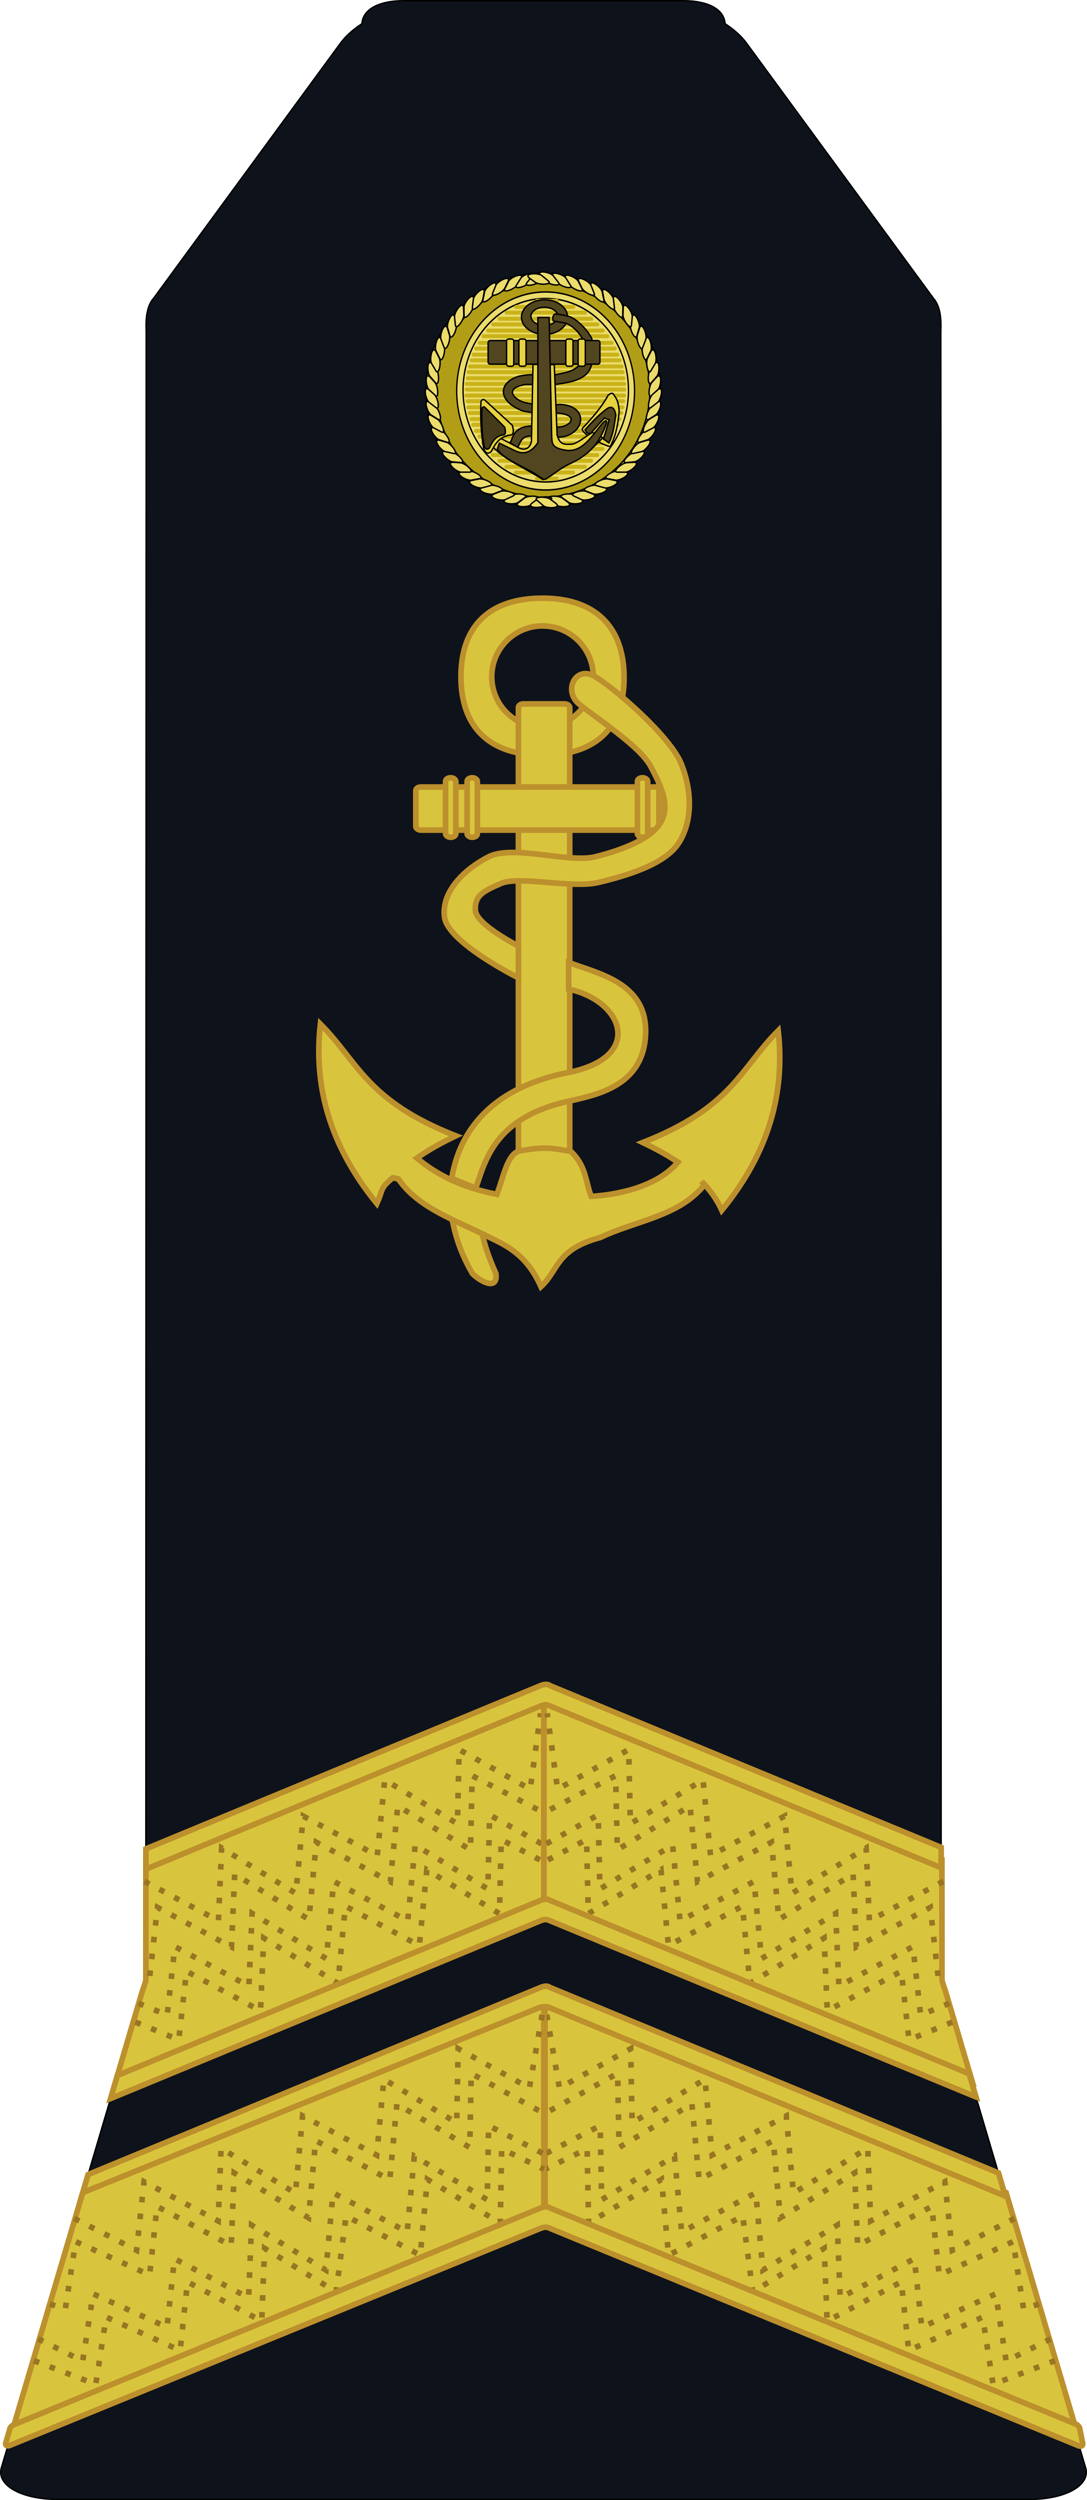 <?xml version="1.0" encoding="UTF-8" standalone="no"?>
<!-- Created with Inkscape (http://www.inkscape.org/) -->
<svg
   xmlns:dc="http://purl.org/dc/elements/1.1/"
   xmlns:cc="http://creativecommons.org/ns#"
   xmlns:rdf="http://www.w3.org/1999/02/22-rdf-syntax-ns#"
   xmlns:svg="http://www.w3.org/2000/svg"
   xmlns="http://www.w3.org/2000/svg"
   xmlns:sodipodi="http://sodipodi.sourceforge.net/DTD/sodipodi-0.dtd"
   xmlns:inkscape="http://www.inkscape.org/namespaces/inkscape"
   width="772.122"
   height="1775.656"
   id="svg15226"
   sodipodi:version="0.32"
   inkscape:version="0.46"
   version="1.0"
   sodipodi:docname="French Navy-Rama_NG-SO1.svg"
   inkscape:output_extension="org.inkscape.output.svg.inkscape">
  <defs
     id="defs15228">
    <inkscape:perspective
       sodipodi:type="inkscape:persp3d"
       inkscape:vp_x="0 : 526.18109 : 1"
       inkscape:vp_y="0 : 1000 : 0"
       inkscape:vp_z="744.09448 : 526.18109 : 1"
       inkscape:persp3d-origin="372.04724 : 350.78739 : 1"
       id="perspective15234" />
  </defs>
  <sodipodi:namedview
     id="base"
     pagecolor="#ffffff"
     bordercolor="#666666"
     borderopacity="1.0"
     gridtolerance="10000"
     guidetolerance="10"
     objecttolerance="10"
     inkscape:pageopacity="0.0"
     inkscape:pageshadow="2"
     inkscape:zoom="0.175"
     inkscape:cx="147.47681"
     inkscape:cy="976.62977"
     inkscape:document-units="px"
     inkscape:current-layer="layer1"
     showgrid="false"
     inkscape:window-width="640"
     inkscape:window-height="667"
     inkscape:window-x="290"
     inkscape:window-y="0" />
  <g
     inkscape:label="Layer 1"
     inkscape:groupmode="layer"
     id="layer1"
     transform="translate(-139.653,646.894)">
    <g
       id="g15737">
      <path
         sodipodi:nodetypes="ccccccccccccccccccccccc"
         id="path11571"
         d="M 426.355,-646.394 C 408.07,-646.394 397.241,-639.787 396.761,-630.082 C 390.55,-626.037 385.339,-621.442 381.73,-616.582 L 248.73,-435.051 C 243.7,-429.31 243.115,-420.111 243.48,-411.801 L 243.23,759.168 C 243.232,760.435 241.739,764.227 240.699,767.418 L 140.636,1105.73 C 136.944,1118.212 154.824,1128.262 180.73,1128.262 L 483.48,1128.262 L 567.949,1128.262 L 870.699,1128.262 C 896.605,1128.262 914.485,1118.212 910.792,1105.73 L 810.73,767.418 C 809.69,764.227 808.197,760.435 808.199,759.168 L 807.949,-411.801 C 808.314,-420.111 807.728,-429.31 802.699,-435.051 L 669.699,-616.582 C 666.089,-621.442 660.879,-626.037 654.667,-630.082 C 654.187,-639.786 643.358,-646.394 625.074,-646.394 L 600.792,-646.394 L 450.636,-646.394 L 426.355,-646.394 z"
         style="fill:#0e121b;fill-opacity:1;fill-rule:evenodd;stroke:#000000;stroke-width:1;stroke-linecap:round;stroke-linejoin:miter;marker:none;marker-start:none;marker-mid:none;marker-end:none;stroke-miterlimit:4;stroke-dasharray:none;stroke-dashoffset:0;stroke-opacity:1;visibility:visible;display:inline;overflow:visible;enable-background:accumulate" />
      <g
         transform="translate(59.825,-260.795)"
         id="g11573">
        <g
           id="g11575">
          <path
             transform="translate(26.871,-450.242)"
             d="M 521.988,341.379 A 83.219,83.219 0 1 1 355.55,341.379 A 83.219,83.219 0 1 1 521.988,341.379 z"
             sodipodi:ry="83.219284"
             sodipodi:rx="83.219284"
             sodipodi:cy="341.37943"
             sodipodi:cx="438.76917"
             id="path11577"
             style="fill:#ecdc6c;fill-opacity:1;fill-rule:evenodd;stroke:#000000;stroke-width:1;stroke-linecap:round;stroke-linejoin:miter;marker:none;marker-start:none;marker-mid:none;marker-end:none;stroke-miterlimit:4;stroke-dasharray:none;stroke-dashoffset:0;stroke-opacity:1;visibility:visible;display:inline;overflow:visible;enable-background:accumulate"
             sodipodi:type="arc" />
          <path
             sodipodi:type="arc"
             style="fill:#b29e16;fill-opacity:1;fill-rule:evenodd;stroke:#000000;stroke-width:1.095;stroke-linecap:round;stroke-linejoin:miter;marker:none;marker-start:none;marker-mid:none;marker-end:none;stroke-miterlimit:4;stroke-dasharray:none;stroke-dashoffset:0;stroke-opacity:1;visibility:visible;display:inline;overflow:visible;enable-background:accumulate"
             id="path11579"
             sodipodi:cx="438.76917"
             sodipodi:cy="341.37943"
             sodipodi:rx="83.219284"
             sodipodi:ry="83.219284"
             d="M 521.988,341.379 A 83.219,83.219 0 1 1 355.55,341.379 A 83.219,83.219 0 1 1 521.988,341.379 z"
             transform="matrix(0.913,0,0,0.913,64.906,-420.649)" />
          <path
             transform="matrix(0.759,0,0,0.845,134.373,-396.882)"
             d="M 521.988,341.379 A 83.219,83.219 0 1 1 355.55,341.379 A 83.219,83.219 0 1 1 521.988,341.379 z"
             sodipodi:ry="83.219284"
             sodipodi:rx="83.219284"
             sodipodi:cy="341.37943"
             sodipodi:cx="438.76917"
             id="path11581"
             style="fill:#ecdc6c;fill-opacity:1;fill-rule:evenodd;stroke:#000000;stroke-width:1.249;stroke-linecap:round;stroke-linejoin:miter;marker:none;marker-start:none;marker-mid:none;marker-end:none;stroke-miterlimit:4;stroke-dasharray:none;stroke-dashoffset:0;stroke-opacity:1;visibility:visible;display:inline;overflow:visible;enable-background:accumulate"
             sodipodi:type="arc" />
          <path
             sodipodi:type="arc"
             style="fill:#ecdc6c;fill-opacity:1;fill-rule:evenodd;stroke:#000000;stroke-width:1.345;stroke-linecap:round;stroke-linejoin:miter;marker:none;marker-start:none;marker-mid:none;marker-end:none;stroke-miterlimit:4;stroke-dasharray:none;stroke-dashoffset:0;stroke-opacity:1;visibility:visible;display:inline;overflow:visible;enable-background:accumulate"
             id="path11583"
             sodipodi:cx="438.76917"
             sodipodi:cy="341.37943"
             sodipodi:rx="83.219284"
             sodipodi:ry="83.219284"
             d="M 521.988,341.379 A 83.219,83.219 0 1 1 355.55,341.379 A 83.219,83.219 0 1 1 521.988,341.379 z"
             transform="matrix(0.706,0,0,0.783,157.724,-376.259)" />
          <path
             sodipodi:nodetypes="ccccc"
             id="path11585"
             d="M 542.676,-114.273 L 546.54,-118.525 C 550.068,-121.786 549.631,-112.459 547.313,-109.507 L 542.933,-105.256 C 540.143,-102.285 540.305,-110.858 542.676,-114.273 z"
             style="fill:#ecdc6c;fill-opacity:1;fill-rule:evenodd;stroke:#000000;stroke-width:1px;stroke-linecap:butt;stroke-linejoin:miter;stroke-opacity:1" />
          <path
             sodipodi:nodetypes="ccccc"
             id="path11587"
             d="M 541.596,-123.388 L 545.112,-127.932 C 548.369,-131.463 548.674,-122.131 546.598,-119.004 L 542.569,-114.419 C 540.022,-111.237 539.505,-119.795 541.596,-123.388 z"
             style="fill:#ecdc6c;fill-opacity:1;fill-rule:evenodd;stroke:#000000;stroke-width:1px;stroke-linecap:butt;stroke-linejoin:miter;stroke-opacity:1" />
          <path
             sodipodi:nodetypes="ccccc"
             id="path11589"
             d="M 539.658,-131.519 L 542.279,-136.632 C 544.833,-140.701 546.846,-131.583 545.379,-128.129 L 542.261,-122.882 C 540.342,-119.286 538.261,-127.604 539.658,-131.519 z"
             style="fill:#ecdc6c;fill-opacity:1;fill-rule:evenodd;stroke:#000000;stroke-width:1px;stroke-linecap:butt;stroke-linejoin:miter;stroke-opacity:1" />
          <path
             sodipodi:nodetypes="ccccc"
             id="path11591"
             d="M 536.237,-140.036 L 538.444,-145.341 C 540.667,-149.599 543.397,-140.67 542.209,-137.11 L 539.517,-131.632 C 537.889,-127.895 535.156,-136.022 536.237,-140.036 z"
             style="fill:#ecdc6c;fill-opacity:1;fill-rule:evenodd;stroke:#000000;stroke-width:1px;stroke-linecap:butt;stroke-linejoin:miter;stroke-opacity:1" />
          <path
             sodipodi:nodetypes="ccccc"
             id="path11593"
             d="M 532.432,-147.709 L 534.115,-153.202 C 535.915,-157.656 539.497,-149.033 538.659,-145.374 L 536.509,-139.662 C 535.251,-135.785 531.744,-143.609 532.432,-147.709 z"
             style="fill:#ecdc6c;fill-opacity:1;fill-rule:evenodd;stroke:#000000;stroke-width:1px;stroke-linecap:butt;stroke-linejoin:miter;stroke-opacity:1" />
          <path
             sodipodi:nodetypes="ccccc"
             id="path11595"
             d="M 527.57,-155.493 L 528.812,-161.103 C 530.253,-165.685 534.507,-157.374 533.962,-153.66 L 532.273,-147.795 C 531.326,-143.831 527.209,-151.352 527.57,-155.493 z"
             style="fill:#ecdc6c;fill-opacity:1;fill-rule:evenodd;stroke:#000000;stroke-width:1px;stroke-linecap:butt;stroke-linejoin:miter;stroke-opacity:1" />
          <path
             sodipodi:nodetypes="ccccc"
             id="path11597"
             d="M 522.349,-162.022 L 522.54,-167.764 C 523.116,-172.534 528.824,-165.144 528.97,-161.394 L 528.386,-155.318 C 528.183,-151.248 522.755,-157.885 522.349,-162.022 z"
             style="fill:#ecdc6c;fill-opacity:1;fill-rule:evenodd;stroke:#000000;stroke-width:1px;stroke-linecap:butt;stroke-linejoin:miter;stroke-opacity:1" />
          <path
             sodipodi:nodetypes="ccccc"
             id="path11599"
             d="M 515.624,-168.268 L 515.359,-174.007 C 515.554,-178.807 521.83,-171.894 522.273,-168.167 L 522.173,-162.064 C 522.294,-157.99 516.357,-164.176 515.624,-168.268 z"
             style="fill:#ecdc6c;fill-opacity:1;fill-rule:evenodd;stroke:#000000;stroke-width:1px;stroke-linecap:butt;stroke-linejoin:miter;stroke-opacity:1" />
          <path
             sodipodi:nodetypes="ccccc"
             id="path11601"
             d="M 508.921,-173.144 L 507.868,-178.792 C 507.401,-183.573 514.569,-177.589 515.521,-173.959 L 516.261,-167.9 C 516.942,-163.881 510.21,-169.191 508.921,-173.144 z"
             style="fill:#ecdc6c;fill-opacity:1;fill-rule:evenodd;stroke:#000000;stroke-width:1px;stroke-linecap:butt;stroke-linejoin:miter;stroke-opacity:1" />
          <path
             sodipodi:nodetypes="ccccc"
             id="path11603"
             d="M 501.006,-177.791 L 499.509,-183.338 C 498.664,-188.067 506.284,-182.671 507.521,-179.127 L 508.74,-173.146 C 509.737,-169.194 502.605,-173.954 501.006,-177.791 z"
             style="fill:#ecdc6c;fill-opacity:1;fill-rule:evenodd;stroke:#000000;stroke-width:1px;stroke-linecap:butt;stroke-linejoin:miter;stroke-opacity:1" />
          <path
             sodipodi:nodetypes="ccccc"
             id="path11605"
             d="M 493.356,-181.16 L 490.866,-186.338 C 489.167,-190.831 497.648,-186.926 499.514,-183.67 L 501.811,-178.014 C 503.517,-174.313 495.631,-177.681 493.356,-181.16 z"
             style="fill:#ecdc6c;fill-opacity:1;fill-rule:evenodd;stroke:#000000;stroke-width:1px;stroke-linecap:butt;stroke-linejoin:miter;stroke-opacity:1" />
          <path
             sodipodi:nodetypes="ccccc"
             id="path11607"
             d="M 484.502,-183.58 L 481.609,-188.544 C 479.559,-192.889 488.324,-189.669 490.442,-186.571 L 493.18,-181.116 C 495.174,-177.561 487.047,-180.293 484.502,-183.58 z"
             style="fill:#ecdc6c;fill-opacity:1;fill-rule:evenodd;stroke:#000000;stroke-width:1px;stroke-linecap:butt;stroke-linejoin:miter;stroke-opacity:1" />
          <path
             sodipodi:nodetypes="ccccc"
             id="path11609"
             d="M 476.09,-185.184 L 472.73,-189.845 C 470.269,-193.971 479.304,-191.614 481.712,-188.736 L 484.965,-183.571 C 487.294,-180.226 478.94,-182.159 476.09,-185.184 z"
             style="fill:#ecdc6c;fill-opacity:1;fill-rule:evenodd;stroke:#000000;stroke-width:1px;stroke-linecap:butt;stroke-linejoin:miter;stroke-opacity:1" />
          <path
             sodipodi:nodetypes="ccccc"
             id="path11611"
             d="M 479.013,-32.518 L 483.621,-29.088 C 487.212,-25.896 477.887,-25.419 474.723,-27.437 L 470.064,-31.38 C 466.834,-33.867 475.382,-34.543 479.013,-32.518 z"
             style="fill:#ecdc6c;fill-opacity:1;fill-rule:evenodd;stroke:#000000;stroke-width:1px;stroke-linecap:butt;stroke-linejoin:miter;stroke-opacity:1" />
          <path
             sodipodi:nodetypes="ccccc"
             id="path11613"
             d="M 487.978,-34.484 L 492.844,-31.43 C 496.677,-28.533 487.419,-27.318 484.105,-29.078 L 479.147,-32.639 C 475.731,-34.862 484.198,-36.214 487.978,-34.484 z"
             style="fill:#ecdc6c;fill-opacity:1;fill-rule:evenodd;stroke:#000000;stroke-width:1px;stroke-linecap:butt;stroke-linejoin:miter;stroke-opacity:1" />
          <path
             sodipodi:nodetypes="ccccc"
             id="path11615"
             d="M 495.881,-37.208 L 501.225,-35.1 C 505.524,-32.956 496.647,-30.061 493.066,-31.183 L 487.539,-33.774 C 483.773,-35.331 491.847,-38.215 495.881,-37.208 z"
             style="fill:#ecdc6c;fill-opacity:1;fill-rule:evenodd;stroke:#000000;stroke-width:1px;stroke-linecap:butt;stroke-linejoin:miter;stroke-opacity:1" />
          <path
             sodipodi:nodetypes="ccccc"
             id="path11617"
             d="M 504.022,-41.446 L 509.517,-39.768 C 513.973,-37.972 505.353,-34.382 501.694,-35.217 L 495.979,-37.36 C 492.101,-38.614 499.922,-42.13 504.022,-41.446 z"
             style="fill:#ecdc6c;fill-opacity:1;fill-rule:evenodd;stroke:#000000;stroke-width:1px;stroke-linecap:butt;stroke-linejoin:miter;stroke-opacity:1" />
          <path
             sodipodi:nodetypes="ccccc"
             id="path11619"
             d="M 511.285,-45.984 L 516.917,-44.846 C 521.526,-43.489 513.294,-39.082 509.571,-39.558 L 503.676,-41.139 C 499.694,-42.011 507.138,-46.267 511.285,-45.984 z"
             style="fill:#ecdc6c;fill-opacity:1;fill-rule:evenodd;stroke:#000000;stroke-width:1px;stroke-linecap:butt;stroke-linejoin:miter;stroke-opacity:1" />
          <path
             sodipodi:nodetypes="ccccc"
             id="path11621"
             d="M 518.557,-51.584 L 524.261,-50.896 C 528.963,-49.91 521.107,-44.863 517.358,-45.043 L 511.356,-46.15 C 507.318,-46.705 514.4,-51.538 518.557,-51.584 z"
             style="fill:#ecdc6c;fill-opacity:1;fill-rule:evenodd;stroke:#000000;stroke-width:1px;stroke-linecap:butt;stroke-linejoin:miter;stroke-opacity:1" />
          <path
             sodipodi:nodetypes="ccccc"
             id="path11623"
             d="M 524.544,-57.418 L 530.277,-57.789 C 535.08,-57.683 528.285,-51.28 524.567,-50.767 L 518.463,-50.754 C 514.392,-50.558 520.466,-56.609 524.544,-57.418 z"
             style="fill:#ecdc6c;fill-opacity:1;fill-rule:evenodd;stroke:#000000;stroke-width:1px;stroke-linecap:butt;stroke-linejoin:miter;stroke-opacity:1" />
          <path
             sodipodi:nodetypes="ccccc"
             id="path11625"
             d="M 530.102,-64.722 L 535.788,-65.547 C 540.584,-65.822 534.318,-58.9 530.652,-58.094 L 524.569,-57.597 C 520.526,-57.078 526.101,-63.592 530.102,-64.722 z"
             style="fill:#ecdc6c;fill-opacity:1;fill-rule:evenodd;stroke:#000000;stroke-width:1px;stroke-linecap:butt;stroke-linejoin:miter;stroke-opacity:1" />
          <path
             sodipodi:nodetypes="ccccc"
             id="path11627"
             d="M 534.299,-71.87 L 539.817,-73.469 C 544.53,-74.402 539.276,-66.683 535.756,-65.381 L 529.799,-64.051 C 525.866,-62.981 530.492,-70.2 534.299,-71.87 z"
             style="fill:#ecdc6c;fill-opacity:1;fill-rule:evenodd;stroke:#000000;stroke-width:1px;stroke-linecap:butt;stroke-linejoin:miter;stroke-opacity:1" />
          <path
             sodipodi:nodetypes="ccccc"
             id="path11629"
             d="M 538.15,-80.201 L 543.524,-82.233 C 548.148,-83.537 543.522,-75.426 540.117,-73.848 L 534.284,-72.05 C 530.448,-70.671 534.487,-78.235 538.15,-80.201 z"
             style="fill:#ecdc6c;fill-opacity:1;fill-rule:evenodd;stroke:#000000;stroke-width:1px;stroke-linecap:butt;stroke-linejoin:miter;stroke-opacity:1" />
          <path
             sodipodi:nodetypes="ccccc"
             id="path11631"
             d="M 540.754,-88.144 L 545.664,-91.129 C 549.969,-93.259 546.912,-84.437 543.854,-82.261 L 538.451,-79.422 C 534.934,-77.362 537.515,-85.539 540.754,-88.144 z"
             style="fill:#ecdc6c;fill-opacity:1;fill-rule:evenodd;stroke:#000000;stroke-width:1px;stroke-linecap:butt;stroke-linejoin:miter;stroke-opacity:1" />
          <path
             sodipodi:nodetypes="ccccc"
             id="path11633"
             d="M 542.297,-97.192 L 546.954,-100.556 C 551.078,-103.022 548.73,-93.984 545.854,-91.573 L 540.693,-88.314 C 537.35,-85.982 539.275,-94.338 542.297,-97.192 z"
             style="fill:#ecdc6c;fill-opacity:1;fill-rule:evenodd;stroke:#000000;stroke-width:1px;stroke-linecap:butt;stroke-linejoin:miter;stroke-opacity:1" />
          <path
             sodipodi:nodetypes="ccccc"
             id="path11635"
             d="M 543.071,-105.721 L 547.38,-109.521 C 551.245,-112.373 549.784,-103.151 547.155,-100.473 L 542.333,-96.73 C 539.232,-94.085 540.339,-102.588 543.071,-105.721 z"
             style="fill:#ecdc6c;fill-opacity:1;fill-rule:evenodd;stroke:#000000;stroke-width:1px;stroke-linecap:butt;stroke-linejoin:miter;stroke-opacity:1" />
          <path
             style="fill:#ecdc6c;fill-opacity:1;fill-rule:evenodd;stroke:#000000;stroke-width:1px;stroke-linecap:butt;stroke-linejoin:miter;stroke-opacity:1"
             d="M 388.968,-114.273 L 385.103,-118.525 C 381.576,-121.786 382.013,-112.459 384.33,-109.507 L 388.71,-105.256 C 391.501,-102.285 391.338,-110.858 388.968,-114.273 z"
             id="path11637"
             sodipodi:nodetypes="ccccc" />
          <path
             style="fill:#ecdc6c;fill-opacity:1;fill-rule:evenodd;stroke:#000000;stroke-width:1px;stroke-linecap:butt;stroke-linejoin:miter;stroke-opacity:1"
             d="M 390.047,-123.388 L 386.532,-127.932 C 383.274,-131.463 382.97,-122.131 385.046,-119.004 L 389.075,-114.419 C 391.621,-111.237 392.139,-119.795 390.047,-123.388 z"
             id="path11639"
             sodipodi:nodetypes="ccccc" />
          <path
             style="fill:#ecdc6c;fill-opacity:1;fill-rule:evenodd;stroke:#000000;stroke-width:1px;stroke-linecap:butt;stroke-linejoin:miter;stroke-opacity:1"
             d="M 391.986,-131.519 L 389.365,-136.632 C 386.811,-140.701 384.798,-131.583 386.265,-128.129 L 389.383,-122.882 C 391.302,-119.286 393.382,-127.604 391.986,-131.519 z"
             id="path11641"
             sodipodi:nodetypes="ccccc" />
          <path
             style="fill:#ecdc6c;fill-opacity:1;fill-rule:evenodd;stroke:#000000;stroke-width:1px;stroke-linecap:butt;stroke-linejoin:miter;stroke-opacity:1"
             d="M 395.407,-140.036 L 393.2,-145.341 C 390.977,-149.599 388.247,-140.67 389.435,-137.11 L 392.127,-131.632 C 393.755,-127.895 396.488,-136.022 395.407,-140.036 z"
             id="path11643"
             sodipodi:nodetypes="ccccc" />
          <path
             style="fill:#ecdc6c;fill-opacity:1;fill-rule:evenodd;stroke:#000000;stroke-width:1px;stroke-linecap:butt;stroke-linejoin:miter;stroke-opacity:1"
             d="M 399.212,-147.709 L 397.529,-153.202 C 395.728,-157.656 392.147,-149.033 392.985,-145.374 L 395.134,-139.662 C 396.393,-135.785 399.9,-143.609 399.212,-147.709 z"
             id="path11645"
             sodipodi:nodetypes="ccccc" />
          <path
             style="fill:#ecdc6c;fill-opacity:1;fill-rule:evenodd;stroke:#000000;stroke-width:1px;stroke-linecap:butt;stroke-linejoin:miter;stroke-opacity:1"
             d="M 404.074,-155.493 L 402.832,-161.103 C 401.39,-165.685 397.136,-157.374 397.681,-153.66 L 399.371,-147.795 C 400.318,-143.831 404.435,-151.352 404.074,-155.493 z"
             id="path11647"
             sodipodi:nodetypes="ccccc" />
          <path
             style="fill:#ecdc6c;fill-opacity:1;fill-rule:evenodd;stroke:#000000;stroke-width:1px;stroke-linecap:butt;stroke-linejoin:miter;stroke-opacity:1"
             d="M 409.294,-162.022 L 409.103,-167.764 C 408.528,-172.534 402.82,-165.144 402.674,-161.394 L 403.258,-155.318 C 403.46,-151.248 408.888,-157.885 409.294,-162.022 z"
             id="path11649"
             sodipodi:nodetypes="ccccc" />
          <path
             style="fill:#ecdc6c;fill-opacity:1;fill-rule:evenodd;stroke:#000000;stroke-width:1px;stroke-linecap:butt;stroke-linejoin:miter;stroke-opacity:1"
             d="M 416.02,-168.268 L 416.285,-174.007 C 416.09,-178.807 409.814,-171.894 409.37,-168.167 L 409.471,-162.064 C 409.349,-157.99 415.287,-164.176 416.02,-168.268 z"
             id="path11651"
             sodipodi:nodetypes="ccccc" />
          <path
             style="fill:#ecdc6c;fill-opacity:1;fill-rule:evenodd;stroke:#000000;stroke-width:1px;stroke-linecap:butt;stroke-linejoin:miter;stroke-opacity:1"
             d="M 422.723,-173.144 L 423.775,-178.792 C 424.242,-183.573 417.075,-177.589 416.123,-173.959 L 415.382,-167.9 C 414.702,-163.881 421.434,-169.191 422.723,-173.144 z"
             id="path11653"
             sodipodi:nodetypes="ccccc" />
          <path
             style="fill:#ecdc6c;fill-opacity:1;fill-rule:evenodd;stroke:#000000;stroke-width:1px;stroke-linecap:butt;stroke-linejoin:miter;stroke-opacity:1"
             d="M 430.638,-177.791 L 432.135,-183.338 C 432.98,-188.067 425.36,-182.671 424.123,-179.127 L 422.904,-173.146 C 421.907,-169.194 429.039,-173.954 430.638,-177.791 z"
             id="path11655"
             sodipodi:nodetypes="ccccc" />
          <path
             style="fill:#ecdc6c;fill-opacity:1;fill-rule:evenodd;stroke:#000000;stroke-width:1px;stroke-linecap:butt;stroke-linejoin:miter;stroke-opacity:1"
             d="M 438.288,-181.16 L 440.778,-186.338 C 442.477,-190.831 433.996,-186.926 432.13,-183.67 L 429.833,-178.014 C 428.127,-174.313 436.012,-177.681 438.288,-181.16 z"
             id="path11657"
             sodipodi:nodetypes="ccccc" />
          <path
             style="fill:#ecdc6c;fill-opacity:1;fill-rule:evenodd;stroke:#000000;stroke-width:1px;stroke-linecap:butt;stroke-linejoin:miter;stroke-opacity:1"
             d="M 447.142,-183.58 L 450.034,-188.544 C 452.084,-192.889 443.32,-189.669 441.201,-186.571 L 438.464,-181.116 C 436.469,-177.561 444.597,-180.293 447.142,-183.58 z"
             id="path11659"
             sodipodi:nodetypes="ccccc" />
          <path
             style="fill:#ecdc6c;fill-opacity:1;fill-rule:evenodd;stroke:#000000;stroke-width:1px;stroke-linecap:butt;stroke-linejoin:miter;stroke-opacity:1"
             d="M 455.554,-185.184 L 458.914,-189.845 C 461.375,-193.971 452.34,-191.614 449.931,-188.736 L 446.678,-183.571 C 444.35,-180.226 452.703,-182.159 455.554,-185.184 z"
             id="path11661"
             sodipodi:nodetypes="ccccc" />
          <path
             style="fill:#ecdc6c;fill-opacity:1;fill-rule:evenodd;stroke:#000000;stroke-width:1px;stroke-linecap:butt;stroke-linejoin:miter;stroke-opacity:1"
             d="M 452.631,-32.518 L 448.022,-29.088 C 444.432,-25.896 453.757,-25.419 456.921,-27.437 L 461.58,-31.38 C 464.81,-33.867 456.262,-34.543 452.631,-32.518 z"
             id="path11663"
             sodipodi:nodetypes="ccccc" />
          <path
             style="fill:#ecdc6c;fill-opacity:1;fill-rule:evenodd;stroke:#000000;stroke-width:1px;stroke-linecap:butt;stroke-linejoin:miter;stroke-opacity:1"
             d="M 443.666,-34.484 L 438.8,-31.43 C 434.967,-28.533 444.225,-27.318 447.539,-29.078 L 452.497,-32.639 C 455.913,-34.862 447.446,-36.214 443.666,-34.484 z"
             id="path11665"
             sodipodi:nodetypes="ccccc" />
          <path
             style="fill:#ecdc6c;fill-opacity:1;fill-rule:evenodd;stroke:#000000;stroke-width:1px;stroke-linecap:butt;stroke-linejoin:miter;stroke-opacity:1"
             d="M 435.763,-37.208 L 430.419,-35.1 C 426.12,-32.956 434.996,-30.061 438.578,-31.183 L 444.105,-33.774 C 447.871,-35.331 439.796,-38.215 435.763,-37.208 z"
             id="path11667"
             sodipodi:nodetypes="ccccc" />
          <path
             style="fill:#ecdc6c;fill-opacity:1;fill-rule:evenodd;stroke:#000000;stroke-width:1px;stroke-linecap:butt;stroke-linejoin:miter;stroke-opacity:1"
             d="M 427.622,-41.446 L 422.127,-39.768 C 417.671,-37.972 426.29,-34.382 429.95,-35.217 L 435.665,-37.36 C 439.543,-38.614 431.722,-42.13 427.622,-41.446 z"
             id="path11669"
             sodipodi:nodetypes="ccccc" />
          <path
             style="fill:#ecdc6c;fill-opacity:1;fill-rule:evenodd;stroke:#000000;stroke-width:1px;stroke-linecap:butt;stroke-linejoin:miter;stroke-opacity:1"
             d="M 420.358,-45.984 L 414.727,-44.846 C 410.118,-43.489 418.35,-39.082 422.072,-39.558 L 427.968,-41.139 C 431.949,-42.011 424.506,-46.267 420.358,-45.984 z"
             id="path11671"
             sodipodi:nodetypes="ccccc" />
          <path
             style="fill:#ecdc6c;fill-opacity:1;fill-rule:evenodd;stroke:#000000;stroke-width:1px;stroke-linecap:butt;stroke-linejoin:miter;stroke-opacity:1"
             d="M 413.087,-51.584 L 407.383,-50.896 C 402.681,-49.91 410.537,-44.863 414.285,-45.043 L 420.288,-46.15 C 424.326,-46.705 417.243,-51.538 413.087,-51.584 z"
             id="path11673"
             sodipodi:nodetypes="ccccc" />
          <path
             style="fill:#ecdc6c;fill-opacity:1;fill-rule:evenodd;stroke:#000000;stroke-width:1px;stroke-linecap:butt;stroke-linejoin:miter;stroke-opacity:1"
             d="M 407.1,-57.418 L 401.366,-57.789 C 396.564,-57.683 403.359,-51.28 407.077,-50.767 L 413.181,-50.754 C 417.252,-50.558 411.177,-56.609 407.1,-57.418 z"
             id="path11675"
             sodipodi:nodetypes="ccccc" />
          <path
             style="fill:#ecdc6c;fill-opacity:1;fill-rule:evenodd;stroke:#000000;stroke-width:1px;stroke-linecap:butt;stroke-linejoin:miter;stroke-opacity:1"
             d="M 401.542,-64.722 L 395.856,-65.547 C 391.06,-65.822 397.326,-58.9 400.992,-58.094 L 407.075,-57.597 C 411.118,-57.078 405.543,-63.592 401.542,-64.722 z"
             id="path11677"
             sodipodi:nodetypes="ccccc" />
          <path
             style="fill:#ecdc6c;fill-opacity:1;fill-rule:evenodd;stroke:#000000;stroke-width:1px;stroke-linecap:butt;stroke-linejoin:miter;stroke-opacity:1"
             d="M 397.345,-71.87 L 391.827,-73.469 C 387.114,-74.402 392.368,-66.683 395.888,-65.381 L 401.845,-64.051 C 405.778,-62.981 401.152,-70.2 397.345,-71.87 z"
             id="path11679"
             sodipodi:nodetypes="ccccc" />
          <path
             style="fill:#ecdc6c;fill-opacity:1;fill-rule:evenodd;stroke:#000000;stroke-width:1px;stroke-linecap:butt;stroke-linejoin:miter;stroke-opacity:1"
             d="M 393.494,-80.201 L 388.12,-82.233 C 383.496,-83.537 388.121,-75.426 391.527,-73.848 L 397.36,-72.05 C 401.195,-70.671 397.157,-78.235 393.494,-80.201 z"
             id="path11681"
             sodipodi:nodetypes="ccccc" />
          <path
             style="fill:#ecdc6c;fill-opacity:1;fill-rule:evenodd;stroke:#000000;stroke-width:1px;stroke-linecap:butt;stroke-linejoin:miter;stroke-opacity:1"
             d="M 390.89,-88.144 L 385.98,-91.129 C 381.674,-93.259 384.731,-84.437 387.79,-82.261 L 393.193,-79.422 C 396.71,-77.362 394.129,-85.539 390.89,-88.144 z"
             id="path11683"
             sodipodi:nodetypes="ccccc" />
          <path
             style="fill:#ecdc6c;fill-opacity:1;fill-rule:evenodd;stroke:#000000;stroke-width:1px;stroke-linecap:butt;stroke-linejoin:miter;stroke-opacity:1"
             d="M 389.347,-97.192 L 384.689,-100.556 C 380.566,-103.022 382.914,-93.984 385.79,-91.573 L 390.951,-88.314 C 394.294,-85.982 392.369,-94.338 389.347,-97.192 z"
             id="path11685"
             sodipodi:nodetypes="ccccc" />
          <path
             style="fill:#ecdc6c;fill-opacity:1;fill-rule:evenodd;stroke:#000000;stroke-width:1px;stroke-linecap:butt;stroke-linejoin:miter;stroke-opacity:1"
             d="M 388.573,-105.721 L 384.264,-109.521 C 380.398,-112.373 381.86,-103.151 384.489,-100.473 L 389.311,-96.73 C 392.412,-94.085 391.305,-102.588 388.573,-105.721 z"
             id="path11687"
             sodipodi:nodetypes="ccccc" />
          <path
             style="fill:#ecdc6c;fill-opacity:1;fill-rule:evenodd;stroke:#000000;stroke-width:1px;stroke-linecap:butt;stroke-linejoin:miter;stroke-opacity:1"
             d="M 462.072,-31.988 L 457.464,-28.557 C 453.873,-25.366 463.198,-24.888 466.362,-26.906 L 471.022,-30.849 C 474.251,-33.336 465.703,-34.013 462.072,-31.988 z"
             id="path11689"
             sodipodi:nodetypes="ccccc" />
          <path
             sodipodi:nodetypes="ccccc"
             id="path11691"
             d="M 470.326,-31.806 L 474.935,-28.375 C 478.525,-25.184 469.2,-24.706 466.036,-26.724 L 461.377,-30.667 C 458.147,-33.154 466.695,-33.83 470.326,-31.806 z"
             style="fill:#ecdc6c;fill-opacity:1;fill-rule:evenodd;stroke:#000000;stroke-width:1px;stroke-linecap:butt;stroke-linejoin:miter;stroke-opacity:1" />
          <path
             style="fill:#ecdc6c;fill-opacity:1;fill-rule:evenodd;stroke:#000000;stroke-width:1px;stroke-linecap:butt;stroke-linejoin:miter;stroke-opacity:1"
             d="M 463.122,-186.108 L 466.91,-190.428 C 469.752,-194.301 460.534,-192.814 457.863,-190.178 L 454.133,-185.346 C 451.497,-182.238 459.996,-183.368 463.122,-186.108 z"
             id="path11693"
             sodipodi:nodetypes="ccccc" />
          <path
             sodipodi:nodetypes="ccccc"
             id="path11695"
             d="M 467.454,-186.29 L 463.667,-190.61 C 460.824,-194.483 470.042,-192.996 472.714,-190.36 L 476.443,-185.528 C 479.08,-182.42 470.58,-183.55 467.454,-186.29 z"
             style="fill:#ecdc6c;fill-opacity:1;fill-rule:evenodd;stroke:#000000;stroke-width:1px;stroke-linecap:butt;stroke-linejoin:miter;stroke-opacity:1" />
          <path
             sodipodi:nodetypes="ccccc"
             id="path11697"
             d="M 460.296,-185.397 L 455.656,-188.787 C 452.037,-191.946 461.358,-192.507 464.54,-190.517 L 469.234,-186.616 C 472.485,-184.158 463.944,-183.405 460.296,-185.397 z"
             style="fill:#ecdc6c;fill-opacity:1;fill-rule:evenodd;stroke:#000000;stroke-width:1px;stroke-linecap:butt;stroke-linejoin:miter;stroke-opacity:1" />
          <g
             style="fill:#c9b319;fill-opacity:1;stroke:none"
             transform="translate(-1454.389,-253.107)"
             id="g11699">
            <rect
               style="fill:#c9b319;fill-opacity:1;fill-rule:evenodd;stroke:none;stroke-width:1;stroke-linecap:round;stroke-linejoin:miter;marker:none;marker-start:none;marker-mid:none;marker-end:none;stroke-miterlimit:4;stroke-dasharray:none;stroke-dashoffset:0;stroke-opacity:1;visibility:visible;display:inline;overflow:visible;enable-background:accumulate"
               id="rect11701"
               width="114.91"
               height="2.834"
               x="1864.217"
               y="138.266"
               ry="1.417"
               rx="1.417" />
            <rect
               rx="1.417"
               ry="1.417"
               y="134.258"
               x="1864.99"
               height="2.834"
               width="113.621"
               id="rect11703"
               style="fill:#c9b319;fill-opacity:1;fill-rule:evenodd;stroke:none;stroke-width:1;stroke-linecap:round;stroke-linejoin:miter;marker:none;marker-start:none;marker-mid:none;marker-end:none;stroke-miterlimit:4;stroke-dasharray:none;stroke-dashoffset:0;stroke-opacity:1;visibility:visible;display:inline;overflow:visible;enable-background:accumulate" />
            <rect
               rx="1.417"
               ry="1.417"
               y="129.886"
               x="1865.581"
               height="2.834"
               width="112.333"
               id="rect11705"
               style="fill:#c9b319;fill-opacity:1;fill-rule:evenodd;stroke:none;stroke-width:1;stroke-linecap:round;stroke-linejoin:miter;marker:none;marker-start:none;marker-mid:none;marker-end:none;stroke-miterlimit:4;stroke-dasharray:none;stroke-dashoffset:0;stroke-opacity:1;visibility:visible;display:inline;overflow:visible;enable-background:accumulate" />
            <rect
               style="fill:#c9b319;fill-opacity:1;fill-rule:evenodd;stroke:none;stroke-width:1;stroke-linecap:round;stroke-linejoin:miter;marker:none;marker-start:none;marker-mid:none;marker-end:none;stroke-miterlimit:4;stroke-dasharray:none;stroke-dashoffset:0;stroke-opacity:1;visibility:visible;display:inline;overflow:visible;enable-background:accumulate"
               id="rect11707"
               width="110.53"
               height="2.834"
               x="1866.611"
               y="125.878"
               ry="1.417"
               rx="1.417" />
            <rect
               rx="1.417"
               ry="1.417"
               y="121.505"
               x="1867.824"
               height="2.834"
               width="107.953"
               id="rect11709"
               style="fill:#c9b319;fill-opacity:1;fill-rule:evenodd;stroke:none;stroke-width:1;stroke-linecap:round;stroke-linejoin:miter;marker:none;marker-start:none;marker-mid:none;marker-end:none;stroke-miterlimit:4;stroke-dasharray:none;stroke-dashoffset:0;stroke-opacity:1;visibility:visible;display:inline;overflow:visible;enable-background:accumulate" />
            <rect
               style="fill:#c9b319;fill-opacity:1;fill-rule:evenodd;stroke:none;stroke-width:1;stroke-linecap:round;stroke-linejoin:miter;marker:none;marker-start:none;marker-mid:none;marker-end:none;stroke-miterlimit:4;stroke-dasharray:none;stroke-dashoffset:0;stroke-opacity:1;visibility:visible;display:inline;overflow:visible;enable-background:accumulate"
               id="rect11711"
               width="105.119"
               height="2.834"
               x="1869.112"
               y="117.497"
               ry="1.417"
               rx="1.417" />
            <rect
               style="fill:#c9b319;fill-opacity:1;fill-rule:evenodd;stroke:none;stroke-width:1;stroke-linecap:round;stroke-linejoin:miter;marker:none;marker-start:none;marker-mid:none;marker-end:none;stroke-miterlimit:4;stroke-dasharray:none;stroke-dashoffset:0;stroke-opacity:1;visibility:visible;display:inline;overflow:visible;enable-background:accumulate"
               id="rect11713"
               width="101.428"
               height="2.834"
               x="1870.958"
               y="113.125"
               ry="1.417"
               rx="1.417" />
            <rect
               rx="1.417"
               ry="1.417"
               y="109.117"
               x="1873.508"
               height="2.834"
               width="96.691"
               id="rect11715"
               style="fill:#c9b319;fill-opacity:1;fill-rule:evenodd;stroke:none;stroke-width:1;stroke-linecap:round;stroke-linejoin:miter;marker:none;marker-start:none;marker-mid:none;marker-end:none;stroke-miterlimit:4;stroke-dasharray:none;stroke-dashoffset:0;stroke-opacity:1;visibility:visible;display:inline;overflow:visible;enable-background:accumulate" />
            <rect
               rx="1.417"
               ry="1.417"
               y="104.38"
               x="1876.241"
               height="2.834"
               width="90.862"
               id="rect11717"
               style="fill:#c9b319;fill-opacity:1;fill-rule:evenodd;stroke:none;stroke-width:1;stroke-linecap:round;stroke-linejoin:miter;marker:none;marker-start:none;marker-mid:none;marker-end:none;stroke-miterlimit:4;stroke-dasharray:none;stroke-dashoffset:0;stroke-opacity:1;visibility:visible;display:inline;overflow:visible;enable-background:accumulate" />
            <rect
               style="fill:#c9b319;fill-opacity:1;fill-rule:evenodd;stroke:none;stroke-width:1;stroke-linecap:round;stroke-linejoin:miter;marker:none;marker-start:none;marker-mid:none;marker-end:none;stroke-miterlimit:4;stroke-dasharray:none;stroke-dashoffset:0;stroke-opacity:1;visibility:visible;display:inline;overflow:visible;enable-background:accumulate"
               id="rect11719"
               width="84.303"
               height="2.834"
               x="1879.52"
               y="100.372"
               ry="1.417"
               rx="1.417" />
            <rect
               style="fill:#c9b319;fill-opacity:1;fill-rule:evenodd;stroke:none;stroke-width:1;stroke-linecap:round;stroke-linejoin:miter;marker:none;marker-start:none;marker-mid:none;marker-end:none;stroke-miterlimit:4;stroke-dasharray:none;stroke-dashoffset:0;stroke-opacity:1;visibility:visible;display:inline;overflow:visible;enable-background:accumulate"
               id="rect11721"
               width="77.016"
               height="2.834"
               x="1882.982"
               y="96"
               ry="1.417"
               rx="1.417" />
            <rect
               rx="1.417"
               ry="1.417"
               y="91.992"
               x="1887.718"
               height="2.834"
               width="67.907"
               id="rect11723"
               style="fill:#c9b319;fill-opacity:1;fill-rule:evenodd;stroke:none;stroke-width:1;stroke-linecap:round;stroke-linejoin:miter;marker:none;marker-start:none;marker-mid:none;marker-end:none;stroke-miterlimit:4;stroke-dasharray:none;stroke-dashoffset:0;stroke-opacity:1;visibility:visible;display:inline;overflow:visible;enable-background:accumulate" />
            <rect
               style="fill:#c9b319;fill-opacity:1;fill-rule:evenodd;stroke:none;stroke-width:1;stroke-linecap:round;stroke-linejoin:miter;marker:none;marker-start:none;marker-mid:none;marker-end:none;stroke-miterlimit:4;stroke-dasharray:none;stroke-dashoffset:0;stroke-opacity:1;visibility:visible;display:inline;overflow:visible;enable-background:accumulate"
               id="rect11725"
               width="58.615"
               height="2.834"
               x="1892.638"
               y="87.619"
               ry="1.417"
               rx="1.417" />
            <rect
               rx="1.417"
               ry="1.417"
               y="83.611"
               x="1899.378"
               height="2.834"
               width="43.494"
               id="rect11727"
               style="fill:#c9b319;fill-opacity:1;fill-rule:evenodd;stroke:none;stroke-width:1;stroke-linecap:round;stroke-linejoin:miter;marker:none;marker-start:none;marker-mid:none;marker-end:none;stroke-miterlimit:4;stroke-dasharray:none;stroke-dashoffset:0;stroke-opacity:1;visibility:visible;display:inline;overflow:visible;enable-background:accumulate" />
            <rect
               rx="1.417"
               ry="1.417"
               y="79.239"
               x="1914.317"
               height="2.834"
               width="16.895"
               id="rect11729"
               style="fill:#c9b319;fill-opacity:1;fill-rule:evenodd;stroke:none;stroke-width:1;stroke-linecap:round;stroke-linejoin:miter;marker:none;marker-start:none;marker-mid:none;marker-end:none;stroke-miterlimit:4;stroke-dasharray:none;stroke-dashoffset:0;stroke-opacity:1;visibility:visible;display:inline;overflow:visible;enable-background:accumulate" />
            <rect
               style="fill:#c9b319;fill-opacity:1;fill-rule:evenodd;stroke:none;stroke-width:1;stroke-linecap:round;stroke-linejoin:miter;marker:none;marker-start:none;marker-mid:none;marker-end:none;stroke-miterlimit:4;stroke-dasharray:none;stroke-dashoffset:0;stroke-opacity:1;visibility:visible;display:inline;overflow:visible;enable-background:accumulate"
               id="rect11731"
               width="114.91"
               height="2.834"
               x="1864.066"
               y="-149.353"
               ry="1.417"
               rx="1.417"
               transform="scale(1,-1)" />
            <rect
               rx="1.417"
               ry="1.417"
               y="-153.361"
               x="1864.839"
               height="2.834"
               width="113.621"
               id="rect11733"
               style="fill:#c9b319;fill-opacity:1;fill-rule:evenodd;stroke:none;stroke-width:1;stroke-linecap:round;stroke-linejoin:miter;marker:none;marker-start:none;marker-mid:none;marker-end:none;stroke-miterlimit:4;stroke-dasharray:none;stroke-dashoffset:0;stroke-opacity:1;visibility:visible;display:inline;overflow:visible;enable-background:accumulate"
               transform="scale(1,-1)" />
            <rect
               rx="1.417"
               ry="1.417"
               y="-157.734"
               x="1865.429"
               height="2.834"
               width="112.333"
               id="rect11735"
               style="fill:#c9b319;fill-opacity:1;fill-rule:evenodd;stroke:none;stroke-width:1;stroke-linecap:round;stroke-linejoin:miter;marker:none;marker-start:none;marker-mid:none;marker-end:none;stroke-miterlimit:4;stroke-dasharray:none;stroke-dashoffset:0;stroke-opacity:1;visibility:visible;display:inline;overflow:visible;enable-background:accumulate"
               transform="scale(1,-1)" />
            <rect
               style="fill:#c9b319;fill-opacity:1;fill-rule:evenodd;stroke:none;stroke-width:1;stroke-linecap:round;stroke-linejoin:miter;marker:none;marker-start:none;marker-mid:none;marker-end:none;stroke-miterlimit:4;stroke-dasharray:none;stroke-dashoffset:0;stroke-opacity:1;visibility:visible;display:inline;overflow:visible;enable-background:accumulate"
               id="rect11737"
               width="110.53"
               height="2.834"
               x="1866.46"
               y="-161.742"
               ry="1.417"
               rx="1.417"
               transform="scale(1,-1)" />
            <rect
               rx="1.417"
               ry="1.417"
               y="-166.114"
               x="1867.673"
               height="2.834"
               width="107.953"
               id="rect11739"
               style="fill:#c9b319;fill-opacity:1;fill-rule:evenodd;stroke:none;stroke-width:1;stroke-linecap:round;stroke-linejoin:miter;marker:none;marker-start:none;marker-mid:none;marker-end:none;stroke-miterlimit:4;stroke-dasharray:none;stroke-dashoffset:0;stroke-opacity:1;visibility:visible;display:inline;overflow:visible;enable-background:accumulate"
               transform="scale(1,-1)" />
            <rect
               style="fill:#c9b319;fill-opacity:1;fill-rule:evenodd;stroke:none;stroke-width:1;stroke-linecap:round;stroke-linejoin:miter;marker:none;marker-start:none;marker-mid:none;marker-end:none;stroke-miterlimit:4;stroke-dasharray:none;stroke-dashoffset:0;stroke-opacity:1;visibility:visible;display:inline;overflow:visible;enable-background:accumulate"
               id="rect11741"
               width="105.119"
               height="2.834"
               x="1868.961"
               y="-170.122"
               ry="1.417"
               rx="1.417"
               transform="scale(1,-1)" />
            <rect
               style="fill:#c9b319;fill-opacity:1;fill-rule:evenodd;stroke:none;stroke-width:1;stroke-linecap:round;stroke-linejoin:miter;marker:none;marker-start:none;marker-mid:none;marker-end:none;stroke-miterlimit:4;stroke-dasharray:none;stroke-dashoffset:0;stroke-opacity:1;visibility:visible;display:inline;overflow:visible;enable-background:accumulate"
               id="rect11743"
               width="101.428"
               height="2.834"
               x="1870.806"
               y="-174.495"
               ry="1.417"
               rx="1.417"
               transform="scale(1,-1)" />
            <rect
               rx="1.417"
               ry="1.417"
               y="-178.503"
               x="1873.357"
               height="2.834"
               width="96.691"
               id="rect11745"
               style="fill:#c9b319;fill-opacity:1;fill-rule:evenodd;stroke:none;stroke-width:1;stroke-linecap:round;stroke-linejoin:miter;marker:none;marker-start:none;marker-mid:none;marker-end:none;stroke-miterlimit:4;stroke-dasharray:none;stroke-dashoffset:0;stroke-opacity:1;visibility:visible;display:inline;overflow:visible;enable-background:accumulate"
               transform="scale(1,-1)" />
            <rect
               rx="1.417"
               ry="1.417"
               y="-183.239"
               x="1876.09"
               height="2.834"
               width="90.862"
               id="rect11747"
               style="fill:#c9b319;fill-opacity:1;fill-rule:evenodd;stroke:none;stroke-width:1;stroke-linecap:round;stroke-linejoin:miter;marker:none;marker-start:none;marker-mid:none;marker-end:none;stroke-miterlimit:4;stroke-dasharray:none;stroke-dashoffset:0;stroke-opacity:1;visibility:visible;display:inline;overflow:visible;enable-background:accumulate"
               transform="scale(1,-1)" />
            <rect
               style="fill:#c9b319;fill-opacity:1;fill-rule:evenodd;stroke:none;stroke-width:1;stroke-linecap:round;stroke-linejoin:miter;marker:none;marker-start:none;marker-mid:none;marker-end:none;stroke-miterlimit:4;stroke-dasharray:none;stroke-dashoffset:0;stroke-opacity:1;visibility:visible;display:inline;overflow:visible;enable-background:accumulate"
               id="rect11749"
               width="84.303"
               height="2.834"
               x="1879.369"
               y="-187.247"
               ry="1.417"
               rx="1.417"
               transform="scale(1,-1)" />
            <rect
               style="fill:#c9b319;fill-opacity:1;fill-rule:evenodd;stroke:none;stroke-width:1;stroke-linecap:round;stroke-linejoin:miter;marker:none;marker-start:none;marker-mid:none;marker-end:none;stroke-miterlimit:4;stroke-dasharray:none;stroke-dashoffset:0;stroke-opacity:1;visibility:visible;display:inline;overflow:visible;enable-background:accumulate"
               id="rect11751"
               width="77.016"
               height="2.834"
               x="1882.83"
               y="-191.62"
               ry="1.417"
               rx="1.417"
               transform="scale(1,-1)" />
            <rect
               rx="1.417"
               ry="1.417"
               y="-195.628"
               x="1887.567"
               height="2.834"
               width="67.907"
               id="rect11753"
               style="fill:#c9b319;fill-opacity:1;fill-rule:evenodd;stroke:none;stroke-width:1;stroke-linecap:round;stroke-linejoin:miter;marker:none;marker-start:none;marker-mid:none;marker-end:none;stroke-miterlimit:4;stroke-dasharray:none;stroke-dashoffset:0;stroke-opacity:1;visibility:visible;display:inline;overflow:visible;enable-background:accumulate"
               transform="scale(1,-1)" />
            <rect
               style="fill:#c9b319;fill-opacity:1;fill-rule:evenodd;stroke:none;stroke-width:1;stroke-linecap:round;stroke-linejoin:miter;marker:none;marker-start:none;marker-mid:none;marker-end:none;stroke-miterlimit:4;stroke-dasharray:none;stroke-dashoffset:0;stroke-opacity:1;visibility:visible;display:inline;overflow:visible;enable-background:accumulate"
               id="rect11755"
               width="58.615"
               height="2.834"
               x="1892.486"
               y="-200"
               ry="1.417"
               rx="1.417"
               transform="scale(1,-1)" />
            <rect
               rx="1.417"
               ry="1.417"
               y="-204.008"
               x="1899.227"
               height="2.834"
               width="43.494"
               id="rect11757"
               style="fill:#c9b319;fill-opacity:1;fill-rule:evenodd;stroke:none;stroke-width:1;stroke-linecap:round;stroke-linejoin:miter;marker:none;marker-start:none;marker-mid:none;marker-end:none;stroke-miterlimit:4;stroke-dasharray:none;stroke-dashoffset:0;stroke-opacity:1;visibility:visible;display:inline;overflow:visible;enable-background:accumulate"
               transform="scale(1,-1)" />
            <rect
               rx="1.417"
               ry="1.417"
               y="-208.381"
               x="1914.166"
               height="2.834"
               width="16.895"
               id="rect11759"
               style="fill:#c9b319;fill-opacity:1;fill-rule:evenodd;stroke:none;stroke-width:1;stroke-linecap:round;stroke-linejoin:miter;marker:none;marker-start:none;marker-mid:none;marker-end:none;stroke-miterlimit:4;stroke-dasharray:none;stroke-dashoffset:0;stroke-opacity:1;visibility:visible;display:inline;overflow:visible;enable-background:accumulate"
               transform="scale(1,-1)" />
            <rect
               rx="1.417"
               ry="1.417"
               y="142.274"
               x="1864.217"
               height="2.834"
               width="114.91"
               id="rect11761"
               style="fill:#c9b319;fill-opacity:1;fill-rule:evenodd;stroke:none;stroke-width:1;stroke-linecap:round;stroke-linejoin:miter;marker:none;marker-start:none;marker-mid:none;marker-end:none;stroke-miterlimit:4;stroke-dasharray:none;stroke-dashoffset:0;stroke-opacity:1;visibility:visible;display:inline;overflow:visible;enable-background:accumulate" />
          </g>
        </g>
        <g
           id="g11763"
           transform="translate(-185.097,10.202)">
          <path
             style="fill:#51461f;fill-opacity:1;fill-rule:evenodd;stroke:#000000;stroke-width:1;stroke-linecap:round;stroke-linejoin:miter;marker:none;marker-start:none;marker-mid:none;marker-end:none;stroke-miterlimit:4;stroke-dasharray:none;stroke-dashoffset:0;stroke-opacity:1;visibility:visible;display:inline;overflow:visible;enable-background:accumulate"
             d="M 651.714,-183.402 C 642.663,-183.402 635.339,-177.877 635.339,-171.089 C 635.339,-164.301 642.663,-158.777 651.714,-158.777 C 660.765,-158.777 668.12,-164.301 668.12,-171.089 C 668.12,-177.877 660.765,-183.402 651.714,-183.402 z M 651.62,-178.089 C 656.9,-178.089 661.183,-175.19 661.183,-171.62 C 661.183,-168.05 656.9,-165.183 651.62,-165.183 C 646.34,-165.183 642.058,-168.05 642.058,-171.62 C 642.058,-175.19 646.34,-178.089 651.62,-178.089 z"
             id="path11765" />
          <path
             style="fill:#e7d240;fill-opacity:1;fill-rule:evenodd;stroke:#000000;stroke-width:1px;stroke-linecap:butt;stroke-linejoin:miter;stroke-opacity:1"
             d="M 678.501,-91.931 C 677.958,-87.084 699.185,-77.691 698.541,-79.36 C 701.143,-84.576 703.571,-90.775 704.735,-104.137 C 704.442,-108.074 703.955,-111.972 701.274,-115.432 C 699.817,-118.191 698.359,-116.575 696.902,-115.614 C 692.531,-107.426 685.756,-99.638 678.501,-91.931 z"
             id="path11767"
             sodipodi:nodetypes="cccccc" />
          <path
             style="fill:#51461f;fill-opacity:1;fill-rule:evenodd;stroke:#000000;stroke-width:1px;stroke-linecap:butt;stroke-linejoin:miter;stroke-opacity:1"
             d="M 666.842,-166.808 C 676.274,-162.891 682.565,-151.205 680.505,-145.857 C 677.376,-132.163 667.72,-132.068 659.008,-130.007 C 650.513,-129.712 643.382,-131.236 633.502,-129.096 C 618.64,-124.674 618.221,-111.351 636.053,-104.501 C 646.371,-102.099 653.178,-103.165 661.923,-102.861 C 678.106,-100.914 668.23,-92.305 660.83,-93.024 L 642.065,-93.752 C 629.498,-93.025 629.507,-85.536 627.308,-81.91 L 632.409,-78.267 C 634.867,-81.678 634.545,-86.8 642.793,-86.647 C 650.536,-85.372 657.943,-85.44 665.202,-86.101 C 681.024,-89.744 682.595,-108.327 662.651,-109.056 C 653.795,-108.806 646.963,-108.245 638.968,-110.149 C 631.533,-111.238 621.016,-120.431 638.421,-123.266 L 658.643,-123.084 C 666.846,-124.609 682.765,-125.213 685.242,-137.84 L 685.424,-155.33 C 684.464,-158.848 675.84,-169.604 669.028,-171.544 C 666.951,-172.152 664.507,-172.759 659.554,-173.366 C 656.712,-172.874 657.626,-167.498 658.279,-168.265 L 666.842,-166.808 z"
             id="path11769"
             sodipodi:nodetypes="cccccccccccccccccccccc" />
          <rect
             style="fill:#51461f;fill-opacity:1;fill-rule:evenodd;stroke:#000000;stroke-width:1;stroke-linecap:round;stroke-linejoin:miter;marker:none;marker-start:none;marker-mid:none;marker-end:none;stroke-miterlimit:4;stroke-dasharray:none;stroke-dashoffset:0;stroke-opacity:1;visibility:visible;display:inline;overflow:visible;enable-background:accumulate"
             id="rect11771"
             width="79.432"
             height="16.761"
             x="611.64"
             y="-154.419"
             ry="1.417"
             rx="1.417" />
          <path
             style="fill:#e7d240;fill-opacity:1;fill-rule:evenodd;stroke:#000000;stroke-width:1px;stroke-linecap:butt;stroke-linejoin:miter;stroke-opacity:1"
             d="M 643.522,-137.476 L 642.429,-82.639 C 641.093,-77.902 638.3,-76.324 634.049,-77.902 L 619.474,-85.554 L 614.737,-79.36 C 622.473,-70.197 638.536,-63.532 650.627,-55.676 C 664.887,-65.171 680.111,-71.13 693.076,-85.372 L 685.788,-89.198 C 680.27,-86.064 673.797,-80.065 669.574,-80.817 C 662.711,-80.088 661.858,-83.866 660.647,-87.376 L 658.643,-137.294 L 643.522,-137.476 z"
             id="path11773"
             sodipodi:nodetypes="cccccccccccc" />
          <rect
             style="fill:#e7d240;fill-opacity:1;fill-rule:evenodd;stroke:#000000;stroke-width:1;stroke-linecap:round;stroke-linejoin:miter;marker:none;marker-start:none;marker-mid:none;marker-end:none;stroke-miterlimit:4;stroke-dasharray:none;stroke-dashoffset:0;stroke-opacity:1;visibility:visible;display:inline;overflow:visible;enable-background:accumulate"
             id="rect11775"
             width="5.101"
             height="19.311"
             x="624.757"
             y="-155.512"
             ry="1.417"
             rx="1.417" />
          <rect
             ry="1.417"
             y="-155.512"
             x="633.502"
             height="19.311"
             width="5.101"
             id="rect11777"
             style="fill:#e7d240;fill-opacity:1;fill-rule:evenodd;stroke:#000000;stroke-width:1;stroke-linecap:round;stroke-linejoin:miter;marker:none;marker-start:none;marker-mid:none;marker-end:none;stroke-miterlimit:4;stroke-dasharray:none;stroke-dashoffset:0;stroke-opacity:1;visibility:visible;display:inline;overflow:visible;enable-background:accumulate"
             rx="1.417" />
          <rect
             ry="1.417"
             y="-155.512"
             x="666.841"
             height="19.311"
             width="5.101"
             id="rect11779"
             style="fill:#e7d240;fill-opacity:1;fill-rule:evenodd;stroke:#000000;stroke-width:1;stroke-linecap:round;stroke-linejoin:miter;marker:none;marker-start:none;marker-mid:none;marker-end:none;stroke-miterlimit:4;stroke-dasharray:none;stroke-dashoffset:0;stroke-opacity:1;visibility:visible;display:inline;overflow:visible;enable-background:accumulate"
             rx="1.417" />
          <rect
             rx="1.417"
             style="fill:#e7d240;fill-opacity:1;fill-rule:evenodd;stroke:#000000;stroke-width:1;stroke-linecap:round;stroke-linejoin:miter;marker:none;marker-start:none;marker-mid:none;marker-end:none;stroke-miterlimit:4;stroke-dasharray:none;stroke-dashoffset:0;stroke-opacity:1;visibility:visible;display:inline;overflow:visible;enable-background:accumulate"
             id="rect11781"
             width="5.101"
             height="19.311"
             x="675.586"
             y="-155.512"
             ry="1.417" />
          <path
             style="fill:#51461f;fill-opacity:1;fill-rule:evenodd;stroke:#000000;stroke-width:1px;stroke-linecap:butt;stroke-linejoin:miter;stroke-opacity:1"
             d="M 646.984,-170.816 L 655,-170.816 L 656.821,-85.918 C 657.221,-81.911 656.255,-78.001 667.388,-76.445 C 679.889,-75.068 686.602,-89.082 693.987,-96.849 C 695.007,-97.515 695.978,-98.073 695.809,-96.121 C 692.122,-85.579 687.056,-75.368 671.396,-67.7 C 663.102,-64.178 659.979,-60.656 654.271,-57.134 C 651.202,-54.738 650.391,-56.295 649.17,-57.134 L 644.069,-60.413 C 634.054,-66.034 621.023,-71.467 618.199,-77.538 L 619.656,-81.546 L 630.952,-76.081 C 636.512,-73.486 641.908,-74.328 646.984,-81.91 L 646.984,-170.816 z"
             id="path11783"
             sodipodi:nodetypes="ccccccccccccccc" />
          <path
             style="fill:#e7d240;fill-opacity:1;fill-rule:evenodd;stroke:#000000;stroke-width:1px;stroke-linecap:butt;stroke-linejoin:miter;stroke-opacity:1"
             d="M 627.672,-87.376 C 630.52,-87.617 629.471,-92.259 628.765,-94.299 L 609.09,-112.335 C 607.754,-112.821 606.904,-112.335 606.539,-110.877 C 606.098,-99.543 606.559,-88.388 608.543,-77.538 C 609.64,-75.208 610.825,-73.101 613.826,-75.534 C 617.042,-81.93 620.266,-86.4 627.672,-87.376 z"
             id="path11785"
             sodipodi:nodetypes="ccccccc" />
          <path
             style="fill:#453b1a;fill-opacity:1;fill-rule:evenodd;stroke:#000000;stroke-width:1px;stroke-linecap:butt;stroke-linejoin:miter;stroke-opacity:1"
             d="M 622.59,-87.473 C 624.654,-87.663 623.894,-91.327 623.382,-92.938 L 609.122,-107.176 C 608.154,-107.559 607.538,-107.176 607.274,-106.025 C 606.954,-97.077 607.288,-88.272 608.726,-79.707 C 609.521,-77.867 610.38,-76.204 612.555,-78.125 C 614.886,-83.174 617.222,-86.703 622.59,-87.473 z"
             id="path11787"
             sodipodi:nodetypes="ccccccc" />
          <path
             style="fill:#51461f;fill-opacity:1;fill-rule:evenodd;stroke:#000000;stroke-width:1px;stroke-linecap:butt;stroke-linejoin:miter;stroke-opacity:1"
             d="M 680.505,-91.02 C 681.304,-89.95 680.854,-88.464 684.331,-88.287 L 694.169,-99.4 L 697.63,-98.125 L 693.622,-84.461 L 697.448,-81.728 C 700.884,-88.646 701.188,-94.938 702.367,-101.404 C 701.444,-107.074 699.1,-108.486 695.262,-105.412 C 689.058,-100.615 684.82,-95.817 680.505,-91.02 z"
             id="path11789"
             sodipodi:nodetypes="ccccccccc" />
        </g>
      </g>
      <g
         transform="translate(-481.724,-2354.359)"
         id="g12647">
        <path
           style="opacity:1;fill:#d9c53d;fill-opacity:1;fill-rule:evenodd;stroke:#bc902c;stroke-width:4;stroke-linecap:round;stroke-linejoin:miter;marker:none;marker-start:none;marker-mid:none;marker-end:none;stroke-miterlimit:4;stroke-dasharray:none;stroke-dashoffset:0;stroke-opacity:1;visibility:visible;display:inline;overflow:visible;enable-background:accumulate"
           d="M 1006.726,2132.322 C 969.92,2132.322 948.815,2151.271 948.815,2188.078 C 948.815,2224.885 969.92,2243.835 1006.726,2243.835 C 1043.533,2243.835 1064.669,2225.613 1064.669,2188.807 C 1064.669,2152 1043.533,2132.322 1006.726,2132.322 z M 1006.726,2152.015 C 1026.638,2152.015 1042.82,2168.166 1042.82,2188.078 C 1042.82,2207.99 1026.638,2224.14 1006.726,2224.14 C 986.814,2224.14 970.664,2207.99 970.664,2188.078 C 970.664,2168.166 986.814,2152.015 1006.726,2152.015 z"
           id="path12649"
           sodipodi:nodetypes="csssccsssc" />
        <rect
           style="opacity:1;fill:#d9c53d;fill-opacity:1;fill-rule:evenodd;stroke:#bc902c;stroke-width:4;stroke-linecap:round;stroke-linejoin:miter;marker:none;marker-start:none;marker-mid:none;marker-end:none;stroke-miterlimit:4;stroke-dasharray:none;stroke-dashoffset:0;stroke-opacity:1;visibility:visible;display:inline;overflow:visible;enable-background:accumulate"
           id="rect12651"
           width="36.436"
           height="325.013"
           x="989.615"
           y="2207.391"
           rx="3.603"
           ry="2.51" />
        <rect
           style="opacity:1;fill:#d9c53d;fill-opacity:1;fill-rule:evenodd;stroke:#bc902c;stroke-width:4;stroke-linecap:round;stroke-linejoin:miter;marker:none;marker-start:none;marker-mid:none;marker-end:none;stroke-miterlimit:4;stroke-dasharray:none;stroke-dashoffset:0;stroke-opacity:1;visibility:visible;display:inline;overflow:visible;enable-background:accumulate"
           id="rect12653"
           width="190.927"
           height="30.607"
           x="916.742"
           y="2266.418"
           rx="3.603"
           ry="2.51" />
        <g
           id="g12655"
           transform="translate(444.525,0)">
          <rect
             ry="2.51"
             rx="3.603"
             y="2259.859"
             x="493.35"
             height="42.266"
             width="7.287"
             id="rect12657"
             style="opacity:1;fill:#d9c53d;fill-opacity:1;fill-rule:evenodd;stroke:#bc902c;stroke-width:4;stroke-linecap:round;stroke-linejoin:miter;marker:none;marker-start:none;marker-mid:none;marker-end:none;stroke-miterlimit:4;stroke-dasharray:none;stroke-dashoffset:0;stroke-opacity:1;visibility:visible;display:inline;overflow:visible;enable-background:accumulate" />
          <rect
             style="opacity:1;fill:#d9c53d;fill-opacity:1;fill-rule:evenodd;stroke:#bc902c;stroke-width:4;stroke-linecap:round;stroke-linejoin:miter;marker:none;marker-start:none;marker-mid:none;marker-end:none;stroke-miterlimit:4;stroke-dasharray:none;stroke-dashoffset:0;stroke-opacity:1;visibility:visible;display:inline;overflow:visible;enable-background:accumulate"
             id="rect12659"
             width="7.287"
             height="42.266"
             x="508.653"
             y="2259.859"
             rx="3.603"
             ry="2.51" />
          <rect
             style="opacity:1;fill:#d9c53d;fill-opacity:1;fill-rule:evenodd;stroke:#bc902c;stroke-width:4;stroke-linecap:round;stroke-linejoin:miter;marker:none;marker-start:none;marker-mid:none;marker-end:none;stroke-miterlimit:4;stroke-dasharray:none;stroke-dashoffset:0;stroke-opacity:1;visibility:visible;display:inline;overflow:visible;enable-background:accumulate"
             id="rect12661"
             width="7.287"
             height="42.266"
             x="629.622"
             y="2259.859"
             rx="3.603"
             ry="2.51" />
          <rect
             ry="2.51"
             rx="3.603"
             y="2259.859"
             x="644.926"
             height="42.266"
             width="7.287"
             id="rect12663"
             style="opacity:1;fill:#d9c53d;fill-opacity:1;fill-rule:evenodd;stroke:#bc902c;stroke-width:4;stroke-linecap:round;stroke-linejoin:miter;marker:none;marker-start:none;marker-mid:none;marker-end:none;stroke-miterlimit:4;stroke-dasharray:none;stroke-dashoffset:0;stroke-opacity:1;visibility:visible;display:inline;overflow:visible;enable-background:accumulate" />
        </g>
        <path
           style="fill:#d9c53d;fill-opacity:1;fill-rule:evenodd;stroke:#bc902c;stroke-width:4;stroke-linecap:butt;stroke-linejoin:miter;stroke-miterlimit:4;stroke-dasharray:none;stroke-opacity:1"
           d="M 1032.61,2207.391 C 1021.337,2197.937 1030.188,2180.181 1043.541,2187.715 C 1056.337,2194.935 1097.651,2230.212 1105.483,2250.386 C 1113.315,2270.56 1113.083,2291.501 1103.297,2306.498 C 1093.51,2321.494 1065.793,2329.623 1046.456,2334.19 C 1027.119,2338.757 990.379,2329.237 977.227,2334.919 C 964.074,2340.6 958.593,2343.659 959.008,2353.865 C 959.423,2364.072 989.615,2379.371 989.615,2379.371 L 989.615,2401.962 C 989.615,2401.962 939.66,2377.05 937.146,2358.967 C 934.633,2340.883 951.236,2324.743 968.482,2315.972 C 985.728,2307.2 1025.552,2320.635 1044.27,2315.972 C 1062.987,2311.308 1084.453,2303.201 1090.908,2291.195 C 1097.364,2279.188 1091.26,2266.375 1083.621,2251.843 C 1075.982,2237.312 1043.911,2216.867 1032.61,2207.391 z"
           id="path12665"
           sodipodi:nodetypes="czzzzzzcczzzzzz" />
        <path
           style="fill:#d9c53d;fill-opacity:1;fill-rule:evenodd;stroke:#bc902c;stroke-width:4;stroke-linecap:butt;stroke-linejoin:miter;stroke-miterlimit:4;stroke-dasharray:none;stroke-opacity:1"
           d="M 1025.323,2391.031 L 1025.323,2409.978 C 1063.878,2418.107 1079.206,2457.862 1026.051,2469.005 C 959.734,2481.689 945.806,2522.569 942.247,2544.428 L 959.373,2551.351 C 965.923,2532.33 972.437,2500.793 1026.051,2489.409 C 1046.7,2484.74 1078.849,2478.088 1079.977,2441.313 C 1081.084,2405.266 1045.897,2398.927 1025.323,2391.031 z"
           id="path12667"
           sodipodi:nodetypes="cccccczc" />
        <path
           style="fill:#d9c53d;fill-opacity:1;fill-rule:evenodd;stroke:#bc902c;stroke-width:4;stroke-linecap:butt;stroke-linejoin:miter;stroke-miterlimit:4;stroke-dasharray:none;stroke-opacity:1"
           d="M 938.604,2557.181 L 960.466,2565.926 C 963.393,2579.422 963.444,2589.325 973.583,2611.836 C 975.447,2624.937 961.817,2617.16 956.822,2611.836 C 942.941,2587.371 943.828,2574.72 938.604,2557.181 z"
           id="path12669"
           sodipodi:nodetypes="ccccc" />
        <path
           style="fill:#d9c53d;fill-opacity:1;fill-rule:evenodd;stroke:#bc902c;stroke-width:4;stroke-linecap:butt;stroke-linejoin:miter;stroke-miterlimit:4;stroke-dasharray:none;stroke-opacity:1"
           d="M 848.966,2434.768 C 844.041,2478.191 855.146,2520.786 889.06,2562.268 C 893.802,2551.72 891.065,2551.634 900.389,2543.95 L 904.341,2544.799 C 918.77,2565.834 945.76,2574.322 969.216,2586.33 C 982.688,2592.684 995.991,2599.708 1005.654,2621.299 C 1018.484,2609.41 1016.126,2594.774 1047.903,2586.33 C 1072.727,2574.376 1103.621,2571.503 1121.528,2549.174 L 1119.778,2546.549 C 1125.754,2552.615 1130.651,2559.366 1134.091,2567.018 C 1168.005,2525.536 1179.078,2482.91 1174.153,2439.486 C 1147.375,2466.215 1141.684,2493.954 1077.966,2518.924 C 1086.914,2523.179 1095.33,2527.767 1102.935,2532.861 C 1087.608,2551.036 1058.757,2556.103 1041.341,2557.174 C 1037.13,2546.486 1037.908,2535.799 1026.778,2525.111 C 1016.803,2523.905 1010.513,2520.86 989.622,2525.111 C 981.555,2527.899 978.827,2544.074 974.31,2555.736 C 949.744,2550.905 931.465,2541.851 917.497,2529.955 C 925.78,2524.109 935.138,2518.937 945.154,2514.174 C 881.436,2489.204 875.744,2461.497 848.966,2434.768 z"
           id="path12671"
           sodipodi:nodetypes="cccccccccccccccccccc" />
      </g>
      <g
         transform="translate(146.461,-2850.805)"
         id="g12902">
        <g
           id="g12858"
           transform="matrix(-1,0,0,1,759.808,0)">
          <path
             style="fill:#d9c53d;fill-opacity:1;fill-rule:evenodd;stroke:#bc902c;stroke-width:4;stroke-linecap:round;stroke-linejoin:miter;marker:none;marker-start:none;marker-mid:none;marker-end:none;stroke-miterlimit:4;stroke-dasharray:none;stroke-dashoffset:0;stroke-opacity:1;visibility:visible;display:inline;overflow:visible;enable-background:accumulate"
             d="M 377.781,3629.375 C 377.452,3629.382 377.099,3629.44 376.719,3629.594 L 51.969,3761.156 L 1.75,3930.938 L 376.719,3779.031 C 378.241,3778.414 379.469,3776.797 379.469,3775.406 L 379.469,3631 C 379.469,3629.957 378.768,3629.355 377.781,3629.375 z"
             id="path12860" />
          <path
             id="path12862"
             d="M 45.932,3779.496 L 90.202,3802.156 L 95.48,3753.47 L 148.159,3781.28 L 150.225,3729.628 L 203.068,3761.557 L 208.101,3706.693 L 260.779,3734.503 L 265.853,3680.668 L 317.625,3711.608 L 318.62,3658.967 L 369.239,3686.859 L 378.433,3633.973"
             style="fill:none;fill-opacity:0.75;fill-rule:evenodd;stroke:#987523;stroke-width:4;stroke-linecap:butt;stroke-linejoin:miter;stroke-miterlimit:4;stroke-dasharray:4, 8;stroke-dashoffset:0;stroke-opacity:1"
             sodipodi:nodetypes="ccccccccccccc" />
          <path
             style="fill:none;fill-opacity:0.75;fill-rule:evenodd;stroke:#987523;stroke-width:4;stroke-linecap:butt;stroke-linejoin:miter;stroke-miterlimit:4;stroke-dasharray:4, 8;stroke-dashoffset:0;stroke-opacity:1"
             d="M 28.573,3840.31 L 39.583,3843.724 L 46.963,3795.985 L 99.477,3819.676 L 104.756,3770.99 L 157.434,3798.8 L 159.501,3747.148 L 212.344,3779.077 L 217.376,3724.212 L 270.054,3752.023 L 275.128,3698.188 L 326.9,3729.128 L 327.895,3676.487 L 378.514,3704.379"
             id="path12864"
             sodipodi:nodetypes="cccccccccccccc" />
          <path
             id="path12866"
             d="M 17.236,3880.502 L 61.226,3897.314 L 68.605,3849.575 L 121.119,3873.266 L 126.398,3824.58 L 179.077,3852.39 L 181.143,3800.738 L 231.925,3831.637 L 239.018,3777.802 L 291.697,3805.613 L 296.77,3751.778 L 348.542,3782.718 L 349.537,3730.077 L 379.545,3744.572"
             style="fill:none;fill-opacity:0.75;fill-rule:evenodd;stroke:#987523;stroke-width:4;stroke-linecap:butt;stroke-linejoin:miter;stroke-miterlimit:4;stroke-dasharray:4, 8;stroke-dashoffset:0;stroke-opacity:1"
             sodipodi:nodetypes="cccccccccccccc" />
          <path
             style="fill:none;fill-opacity:0.75;fill-rule:evenodd;stroke:#987523;stroke-width:4;stroke-linecap:butt;stroke-linejoin:miter;stroke-miterlimit:4;stroke-dasharray:4, 8;stroke-dashoffset:0;stroke-opacity:1"
             d="M 20.328,3865.044 L 51.95,3880.824 L 59.329,3833.086 L 111.844,3856.777 L 117.123,3808.091 L 169.801,3835.901 L 171.867,3784.249 L 224.71,3816.178 L 229.743,3761.313 L 282.421,3789.123 L 287.495,3735.288 L 339.267,3766.229 L 340.262,3713.588 L 380.576,3734.266"
             id="path12868"
             sodipodi:nodetypes="cccccccccccccc" />
        </g>
        <path
           style="fill:#d9c53d;fill-opacity:1;fill-rule:evenodd;stroke:#bc902c;stroke-width:4;stroke-linecap:round;stroke-linejoin:miter;marker:none;marker-start:none;marker-mid:none;marker-end:none;stroke-miterlimit:4;stroke-dasharray:none;stroke-dashoffset:0;stroke-opacity:1;visibility:visible;display:inline;overflow:visible;enable-background:accumulate"
           d="M 381.156,3614.562 C 380.09,3614.554 378.802,3614.801 377.5,3615.312 L 55.75,3748.375 L 50.875,3764.844 L 377.5,3629.75 C 379.628,3629.099 381.032,3628.601 383.5,3629.75 L 707.312,3763.688 L 702.438,3747.219 L 383.5,3615.312 C 383.068,3614.834 382.223,3614.571 381.156,3614.562 z"
           id="rect12702" />
        <g
           id="g12851">
          <path
             id="rect12698"
             d="M 377.781,3629.375 C 377.452,3629.382 377.099,3629.44 376.719,3629.594 L 51.969,3761.156 L 1.75,3930.938 L 376.719,3779.031 C 378.241,3778.414 379.469,3776.797 379.469,3775.406 L 379.469,3631 C 379.469,3629.957 378.768,3629.355 377.781,3629.375 z"
             style="fill:#d9c53d;fill-opacity:1;fill-rule:evenodd;stroke:#bc902c;stroke-width:4;stroke-linecap:round;stroke-linejoin:miter;marker:none;marker-start:none;marker-mid:none;marker-end:none;stroke-miterlimit:4;stroke-dasharray:none;stroke-dashoffset:0;stroke-opacity:1;visibility:visible;display:inline;overflow:visible;enable-background:accumulate" />
          <path
             sodipodi:nodetypes="ccccccccccccc"
             style="fill:none;fill-opacity:0.75;fill-rule:evenodd;stroke:#987523;stroke-width:4;stroke-linecap:butt;stroke-linejoin:miter;stroke-miterlimit:4;stroke-dasharray:4, 8;stroke-dashoffset:0;stroke-opacity:1"
             d="M 45.932,3779.496 L 90.202,3802.156 L 95.48,3753.47 L 148.159,3781.28 L 150.225,3729.628 L 203.068,3761.557 L 208.101,3706.693 L 260.779,3734.503 L 265.853,3680.668 L 317.625,3711.608 L 318.62,3658.967 L 369.239,3686.859 L 378.433,3633.973"
             id="path12843" />
          <path
             sodipodi:nodetypes="cccccccccccccc"
             id="path12845"
             d="M 28.573,3840.31 L 39.583,3843.724 L 46.963,3795.985 L 99.477,3819.676 L 104.756,3770.99 L 157.434,3798.8 L 159.501,3747.148 L 212.344,3779.077 L 217.376,3724.212 L 270.054,3752.023 L 275.128,3698.188 L 326.9,3729.128 L 327.895,3676.487 L 378.514,3704.379"
             style="fill:none;fill-opacity:0.75;fill-rule:evenodd;stroke:#987523;stroke-width:4;stroke-linecap:butt;stroke-linejoin:miter;stroke-miterlimit:4;stroke-dasharray:4, 8;stroke-dashoffset:0;stroke-opacity:1" />
          <path
             sodipodi:nodetypes="cccccccccccccc"
             style="fill:none;fill-opacity:0.75;fill-rule:evenodd;stroke:#987523;stroke-width:4;stroke-linecap:butt;stroke-linejoin:miter;stroke-miterlimit:4;stroke-dasharray:4, 8;stroke-dashoffset:0;stroke-opacity:1"
             d="M 17.236,3880.502 L 61.226,3897.314 L 68.605,3849.575 L 121.119,3873.266 L 126.398,3824.58 L 179.077,3852.39 L 181.143,3800.738 L 231.925,3831.637 L 239.018,3777.802 L 291.697,3805.613 L 296.77,3751.778 L 348.542,3782.718 L 349.537,3730.077 L 379.545,3744.572"
             id="path12847" />
          <path
             sodipodi:nodetypes="cccccccccccccc"
             id="path12849"
             d="M 20.328,3865.044 L 51.95,3880.824 L 59.329,3833.086 L 111.844,3856.777 L 117.123,3808.091 L 169.801,3835.901 L 171.867,3784.249 L 224.71,3816.178 L 229.743,3761.313 L 282.421,3789.123 L 287.495,3735.288 L 339.267,3766.229 L 340.262,3713.588 L 380.576,3734.266"
             style="fill:none;fill-opacity:0.75;fill-rule:evenodd;stroke:#987523;stroke-width:4;stroke-linecap:butt;stroke-linejoin:miter;stroke-miterlimit:4;stroke-dasharray:4, 8;stroke-dashoffset:0;stroke-opacity:1" />
        </g>
        <path
           sodipodi:nodetypes="ccccccccccccc"
           id="path12732"
           d="M 377.5,3771.961 L 2.971,3926.035 C 1.307,3926.723 -0.029,3928.394 -0.029,3929.785 L -2.863,3939.449 C -2.863,3940.84 -1.528,3941.418 0.137,3940.73 L 377.5,3786.398 C 379.628,3785.747 381.032,3785.249 383.5,3786.398 L 759.317,3940.988 C 760.982,3941.676 762.317,3941.097 762.317,3939.707 L 760.256,3929.27 C 760.256,3927.879 758.92,3926.208 757.256,3925.52 L 383.5,3771.961 C 382.637,3771.004 380.103,3770.937 377.5,3771.961 z"
           style="fill:#d9c53d;fill-opacity:1;fill-rule:evenodd;stroke:#bc902c;stroke-width:4;stroke-linecap:round;stroke-linejoin:miter;marker:none;marker-start:none;marker-mid:none;marker-end:none;stroke-miterlimit:4;stroke-dasharray:none;stroke-dashoffset:0;stroke-opacity:1;visibility:visible;display:inline;overflow:visible;enable-background:accumulate" />
      </g>
      <g
         transform="translate(146.461,-2850.805)"
         id="g12886">
        <g
           id="g12817">
          <path
             id="rect12721"
             d="M 377.781,3410.875 C 377.452,3410.882 377.099,3410.971 376.719,3411.125 L 96.812,3524.5 L 96.781,3609.969 C 96.783,3611.236 95.29,3615.028 94.25,3618.219 L 75.188,3682.688 L 376.719,3560.562 C 378.241,3559.946 379.469,3558.328 379.469,3556.938 L 379.469,3412.531 C 379.469,3411.488 378.768,3410.855 377.781,3410.875 z"
             style="fill:#d9c53d;fill-opacity:1;fill-rule:evenodd;stroke:#bc902c;stroke-width:4;stroke-linecap:round;stroke-linejoin:miter;marker:none;marker-start:none;marker-mid:none;marker-end:none;stroke-miterlimit:4;stroke-dasharray:none;stroke-dashoffset:0;stroke-opacity:1;visibility:visible;display:inline;overflow:visible;enable-background:accumulate" />
          <path
             sodipodi:nodetypes="ccccccccccc"
             id="path12708"
             d="M 95.783,3540.079 L 148.343,3568.114 L 150.63,3516.471 L 203.336,3548.626 L 208.603,3493.784 L 261.162,3521.819 L 266.465,3468.006 L 318.105,3499.168 L 319.325,3446.532 L 369.825,3474.64 L 377.188,3420.754"
             style="fill:none;fill-opacity:0.75;fill-rule:evenodd;stroke:#987523;stroke-width:4;stroke-linecap:butt;stroke-linejoin:miter;stroke-miterlimit:4;stroke-dasharray:4, 8;stroke-dashoffset:0;stroke-opacity:1" />
          <path
             sodipodi:nodetypes="ccccccccccc"
             style="fill:none;fill-opacity:0.75;fill-rule:evenodd;stroke:#987523;stroke-width:4;stroke-linecap:butt;stroke-linejoin:miter;stroke-miterlimit:4;stroke-dasharray:4, 8;stroke-dashoffset:0;stroke-opacity:1"
             d="M 99.572,3607.293 L 105.059,3558.629 L 157.618,3586.665 L 159.905,3535.022 L 212.611,3567.177 L 217.878,3512.334 L 270.437,3540.369 L 275.741,3486.557 L 327.38,3517.718 L 328.601,3465.082 L 377.039,3490.099"
             id="path12811" />
          <path
             sodipodi:nodetypes="cccccccccccc"
             id="path12813"
             d="M 89.413,3640.059 L 120.183,3652.638 L 125.67,3603.975 L 178.229,3632.01 L 180.517,3580.367 L 233.222,3612.522 L 238.489,3557.68 L 291.049,3585.715 L 296.352,3531.902 L 347.992,3563.064 L 349.212,3510.427 L 381.161,3527.2"
             style="fill:none;fill-opacity:0.75;fill-rule:evenodd;stroke:#987523;stroke-width:4;stroke-linecap:butt;stroke-linejoin:miter;stroke-miterlimit:4;stroke-dasharray:4, 8;stroke-dashoffset:0;stroke-opacity:1" />
          <path
             sodipodi:nodetypes="cccccccccccc"
             style="fill:none;fill-opacity:0.75;fill-rule:evenodd;stroke:#987523;stroke-width:4;stroke-linecap:butt;stroke-linejoin:miter;stroke-miterlimit:4;stroke-dasharray:4, 8;stroke-dashoffset:0;stroke-opacity:1"
             d="M 91.474,3626.661 L 111.939,3635.118 L 117.426,3586.455 L 169.985,3614.49 L 172.272,3562.847 L 224.978,3595.002 L 230.245,3540.16 L 282.804,3568.195 L 288.108,3514.382 L 339.747,3545.544 L 340.967,3492.908 L 382.192,3515.863"
             id="path12815" />
        </g>
        <g
           id="g12824"
           transform="matrix(-1,0,0,1,759.073,0)">
          <path
             style="fill:#d9c53d;fill-opacity:1;fill-rule:evenodd;stroke:#bc902c;stroke-width:4;stroke-linecap:round;stroke-linejoin:miter;marker:none;marker-start:none;marker-mid:none;marker-end:none;stroke-miterlimit:4;stroke-dasharray:none;stroke-dashoffset:0;stroke-opacity:1;visibility:visible;display:inline;overflow:visible;enable-background:accumulate"
             d="M 377.781,3410.875 C 377.452,3410.882 377.099,3410.971 376.719,3411.125 L 96.812,3524.5 L 96.781,3609.969 C 96.783,3611.236 95.29,3615.028 94.25,3618.219 L 75.188,3682.688 L 376.719,3560.562 C 378.241,3559.946 379.469,3558.328 379.469,3556.938 L 379.469,3412.531 C 379.469,3411.488 378.768,3410.855 377.781,3410.875 z"
             id="path12826" />
          <path
             style="fill:none;fill-opacity:0.75;fill-rule:evenodd;stroke:#987523;stroke-width:4;stroke-linecap:butt;stroke-linejoin:miter;stroke-miterlimit:4;stroke-dasharray:4, 8;stroke-dashoffset:0;stroke-opacity:1"
             d="M 95.783,3540.079 L 148.343,3568.114 L 150.63,3516.471 L 203.336,3548.626 L 208.603,3493.784 L 261.162,3521.819 L 266.465,3468.006 L 318.105,3499.168 L 319.325,3446.532 L 369.825,3474.64 L 377.188,3420.754"
             id="path12828"
             sodipodi:nodetypes="ccccccccccc" />
          <path
             id="path12830"
             d="M 99.572,3607.293 L 105.059,3558.629 L 157.618,3586.665 L 159.905,3535.022 L 212.611,3567.177 L 217.878,3512.334 L 270.437,3540.369 L 275.741,3486.557 L 327.38,3517.718 L 328.601,3465.082 L 377.039,3490.099"
             style="fill:none;fill-opacity:0.75;fill-rule:evenodd;stroke:#987523;stroke-width:4;stroke-linecap:butt;stroke-linejoin:miter;stroke-miterlimit:4;stroke-dasharray:4, 8;stroke-dashoffset:0;stroke-opacity:1"
             sodipodi:nodetypes="ccccccccccc" />
          <path
             style="fill:none;fill-opacity:0.75;fill-rule:evenodd;stroke:#987523;stroke-width:4;stroke-linecap:butt;stroke-linejoin:miter;stroke-miterlimit:4;stroke-dasharray:4, 8;stroke-dashoffset:0;stroke-opacity:1"
             d="M 89.413,3640.059 L 120.183,3652.638 L 125.67,3603.975 L 178.229,3632.01 L 180.517,3580.367 L 233.222,3612.522 L 238.489,3557.68 L 291.049,3585.715 L 296.352,3531.902 L 347.992,3563.064 L 349.212,3510.427 L 381.161,3527.2"
             id="path12832"
             sodipodi:nodetypes="cccccccccccc" />
          <path
             id="path12834"
             d="M 91.474,3626.661 L 111.939,3635.118 L 117.426,3586.455 L 169.985,3614.49 L 172.272,3562.847 L 224.978,3595.002 L 230.245,3540.16 L 282.804,3568.195 L 288.108,3514.382 L 339.747,3545.544 L 340.967,3492.908 L 382.192,3515.863"
             style="fill:none;fill-opacity:0.75;fill-rule:evenodd;stroke:#987523;stroke-width:4;stroke-linecap:butt;stroke-linejoin:miter;stroke-miterlimit:4;stroke-dasharray:4, 8;stroke-dashoffset:0;stroke-opacity:1"
             sodipodi:nodetypes="cccccccccccc" />
        </g>
        <path
           style="fill:#d9c53d;fill-opacity:1;fill-rule:evenodd;stroke:#bc902c;stroke-width:4;stroke-linecap:round;stroke-linejoin:miter;marker:none;marker-start:none;marker-mid:none;marker-end:none;stroke-miterlimit:4;stroke-dasharray:none;stroke-dashoffset:0;stroke-opacity:1;visibility:visible;display:inline;overflow:visible;enable-background:accumulate"
           d="M 381.156,3552.75 C 380.09,3552.742 378.802,3552.957 377.5,3553.469 L 76.594,3677.938 L 71.719,3694.375 L 377.5,3567.906 C 379.628,3567.255 381.032,3566.758 383.5,3567.906 L 686.469,3693.219 L 681.594,3676.75 L 383.5,3553.469 C 383.068,3552.99 382.223,3552.758 381.156,3552.75 z"
           id="path12734" />
        <path
           style="fill:#d9c53d;fill-opacity:1;fill-rule:evenodd;stroke:#bc902c;stroke-width:4;stroke-linecap:round;stroke-linejoin:miter;marker:none;marker-start:none;marker-mid:none;marker-end:none;stroke-miterlimit:4;stroke-dasharray:none;stroke-dashoffset:0;stroke-opacity:1;visibility:visible;display:inline;overflow:visible;enable-background:accumulate"
           d="M 381.156,3400.219 C 380.09,3400.21 378.802,3400.426 377.5,3400.938 L 96.812,3517.031 L 96.812,3531.469 L 377.5,3415.375 C 379.628,3414.724 381.032,3414.226 383.5,3415.375 L 661.719,3530.469 L 661.719,3516 L 383.5,3400.938 C 383.068,3400.459 382.223,3400.227 381.156,3400.219 z"
           id="path12736" />
      </g>
    </g>
  </g>
</svg>
